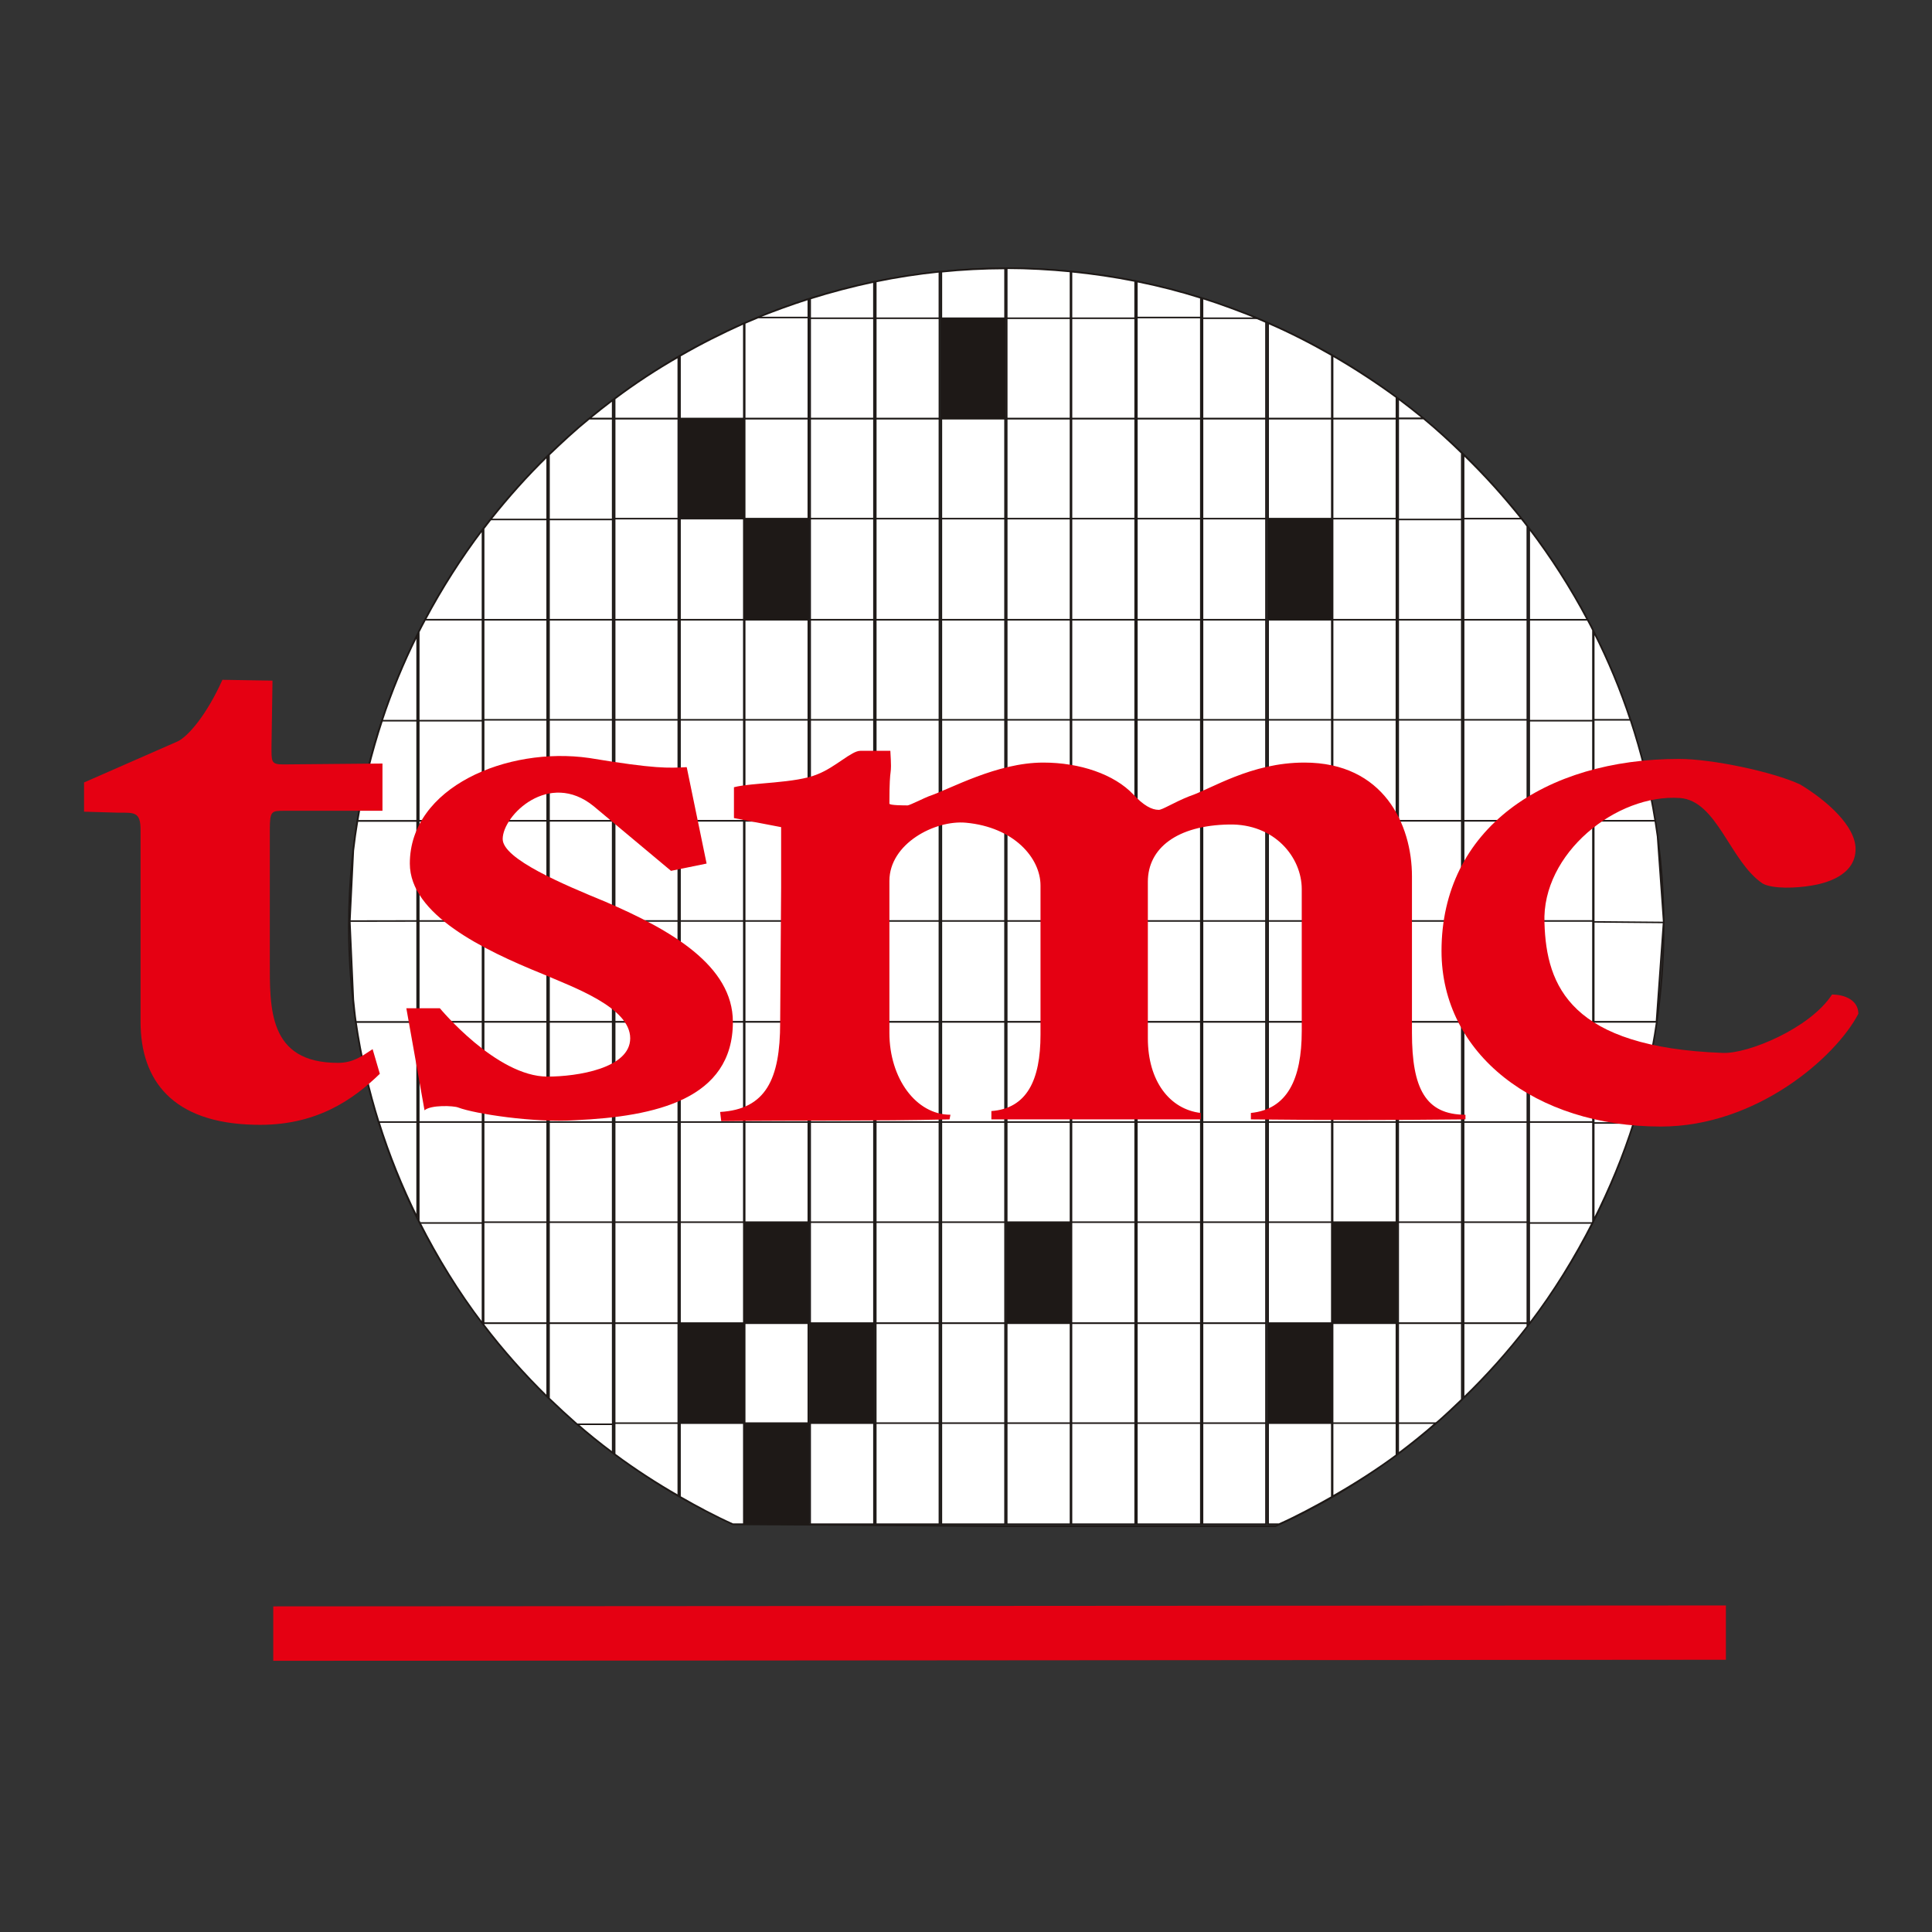 <?xml version="1.0" encoding="utf-8"?>
<!-- Generator: Adobe Illustrator 16.0.0, SVG Export Plug-In . SVG Version: 6.00 Build 0)  -->
<!DOCTYPE svg PUBLIC "-//W3C//DTD SVG 1.1//EN" "http://www.w3.org/Graphics/SVG/1.1/DTD/svg11.dtd">
<svg version="1.1" id="圖層_1" xmlns="http://www.w3.org/2000/svg" xmlns:xlink="http://www.w3.org/1999/xlink" x="0px" y="0px"
	 width="110px" height="110px" viewBox="0 0 110 110" enable-background="new 0 0 110 110" xml:space="preserve">
<rect x="0" y="0" width="110" height="110" fill="#333333" stroke="none"/>
<g id="Layer_x0020_1">
	<g id="_54850976">
		<path id="_55455728" fill="none" stroke="#1E1917" stroke-width="0.088" d="M41.727,86.781l15.211,0.116h15.684
			c12.989-5.869,22.105-18.998,22.105-34.158c0-20.621-16.828-37.466-37.408-37.466c-20.623,0-37.46,16.845-37.46,37.466
			C19.859,67.823,28.826,80.884,41.727,86.781z"/>
		<path id="_55455624" fill="#FFFFFF" d="M27.471,35.286v-5.124c-1.217,1.612-2.308,3.327-3.265,5.124H27.471z"/>
		<path id="_54963968" fill="none" stroke="#1E1917" stroke-width="0.089" d="M27.471,35.286v-5.124
			c-1.217,1.612-2.308,3.327-3.265,5.124H27.471z"/>
		<path id="_54855600" fill="#FFFFFF" d="M83.332,25.896v3.681h3.333C85.635,28.284,84.525,27.045,83.332,25.896z"/>
		<path id="_54855848" fill="none" stroke="#1E1917" stroke-width="0.089" d="M83.332,25.896v3.681h3.333
			C85.635,28.284,84.525,27.045,83.332,25.896z"/>
		<path id="_54857824" fill="#FFFFFF" d="M64.728,16.026v2.094h3.643v-1.159C67.175,16.584,65.96,16.273,64.728,16.026z"/>
		<path id="_54859104" fill="none" stroke="#1E1917" stroke-width="0.089" d="M64.728,16.026v2.094h3.643v-1.159
			C67.175,16.584,65.96,16.273,64.728,16.026z"/>
		<polygon id="_54861800" fill="#FFFFFF" points="31.258,29.529 34.883,29.529 34.883,35.287 31.258,35.287 		"/>
		<polygon id="_54948720" fill="none" stroke="#1E1917" stroke-width="0.089" points="31.258,29.529 34.883,29.529 34.883,35.287 
			31.258,35.287 		"/>
		<polygon id="_54950280" fill="#FFFFFF" points="31.258,35.286 34.883,35.286 34.883,41.033 31.258,41.033 		"/>
		<polygon id="_54951256" fill="none" stroke="#1E1917" stroke-width="0.089" points="31.258,35.286 34.883,35.286 34.883,41.033 
			31.258,41.033 		"/>
		<polygon id="_54952408" fill="#FFFFFF" points="31.258,40.983 34.883,40.983 34.883,46.737 31.258,46.737 		"/>
		<polygon id="_54953560" fill="none" stroke="#1E1917" stroke-width="0.089" points="31.258,40.983 34.883,40.983 34.883,46.737 
			31.258,46.737 		"/>
		<polygon id="_54954712" fill="#FFFFFF" points="31.258,46.735 34.883,46.735 34.883,52.487 31.258,52.487 		"/>
		<polygon id="_54955864" fill="none" stroke="#1E1917" stroke-width="0.089" points="31.258,46.735 34.883,46.735 34.883,52.487 
			31.258,52.487 		"/>
		<polygon id="_54957016" fill="#FFFFFF" points="31.258,52.436 34.883,52.436 34.883,58.183 31.258,58.183 		"/>
		<polygon id="_54958168" fill="none" stroke="#1E1917" stroke-width="0.089" points="31.258,52.436 34.883,52.436 34.883,58.183 
			31.258,58.183 		"/>
		<polygon id="_54959320" fill="#FFFFFF" points="31.258,58.183 34.883,58.183 34.883,63.94 31.258,63.94 		"/>
		<polygon id="_55419992" fill="none" stroke="#1E1917" stroke-width="0.089" points="31.258,58.183 34.883,58.183 34.883,63.94 
			31.258,63.94 		"/>
		<polygon id="_55421144" fill="#FFFFFF" points="31.258,63.884 34.883,63.884 34.883,69.632 31.258,69.632 		"/>
		<polygon id="_55422296" fill="none" stroke="#1E1917" stroke-width="0.089" points="31.258,63.884 34.883,63.884 34.883,69.632 
			31.258,69.632 		"/>
		<polygon id="_55423448" fill="#FFFFFF" points="31.258,69.585 34.883,69.585 34.883,75.341 31.258,75.341 		"/>
		<polygon id="_55424600" fill="none" stroke="#1E1917" stroke-width="0.089" points="31.258,69.585 34.883,69.585 34.883,75.341 
			31.258,75.341 		"/>
		<polygon id="_55425752" fill="#FFFFFF" points="27.536,35.286 31.153,35.286 31.153,41.033 27.536,41.033 		"/>
		<polygon id="_55426904" fill="none" stroke="#1E1917" stroke-width="0.089" points="27.536,35.286 31.153,35.286 31.153,41.033 
			27.536,41.033 		"/>
		<polygon id="_55428056" fill="#FFFFFF" points="27.536,40.983 31.153,40.983 31.153,46.737 27.536,46.737 		"/>
		<polygon id="_55429208" fill="none" stroke="#1E1917" stroke-width="0.089" points="27.536,40.983 31.153,40.983 31.153,46.737 
			27.536,46.737 		"/>
		<polygon id="_55430360" fill="#FFFFFF" points="27.536,46.735 31.153,46.735 31.153,52.487 27.536,52.487 		"/>
		<polygon id="_55431512" fill="none" stroke="#1E1917" stroke-width="0.089" points="27.536,46.735 31.153,46.735 31.153,52.487 
			27.536,52.487 		"/>
		<polygon id="_55432664" fill="#FFFFFF" points="27.536,52.436 31.153,52.436 31.153,58.183 27.536,58.183 		"/>
		<polygon id="_55433816" fill="none" stroke="#1E1917" stroke-width="0.089" points="27.536,52.436 31.153,52.436 31.153,58.183 
			27.536,58.183 		"/>
		<polygon id="_55434968" fill="#FFFFFF" points="27.536,58.183 31.153,58.183 31.153,63.94 27.536,63.94 		"/>
		<polygon id="_55436120" fill="none" stroke="#1E1917" stroke-width="0.089" points="27.536,58.183 31.153,58.183 31.153,63.94 
			27.536,63.94 		"/>
		<polygon id="_55437272" fill="#FFFFFF" points="27.536,63.884 31.153,63.884 31.153,69.632 27.536,69.632 		"/>
		<polygon id="_55438424" fill="none" stroke="#1E1917" stroke-width="0.089" points="27.536,63.884 31.153,63.884 31.153,69.632 
			27.536,69.632 		"/>
		<polygon id="_55439576" fill="#FFFFFF" points="27.536,69.585 31.153,69.585 31.153,75.341 27.536,75.341 		"/>
		<polygon id="_55440728" fill="none" stroke="#1E1917" stroke-width="0.089" points="27.536,69.585 31.153,69.585 31.153,75.341 
			27.536,75.341 		"/>
		<polygon id="_55441880" fill="#FFFFFF" points="23.843,40.983 27.473,40.983 27.473,46.737 23.843,46.737 		"/>
		<polygon id="_55443032" fill="none" stroke="#1E1917" stroke-width="0.089" points="23.843,40.983 27.473,40.983 27.473,46.737 
			23.843,46.737 		"/>
		<polygon id="_55444184" fill="#FFFFFF" points="23.843,46.735 27.473,46.735 27.473,52.487 23.843,52.487 		"/>
		<polygon id="_55445336" fill="none" stroke="#1E1917" stroke-width="0.089" points="23.843,46.735 27.473,46.735 27.473,52.487 
			23.843,52.487 		"/>
		<polygon id="_55446488" fill="#FFFFFF" points="23.843,52.436 27.473,52.436 27.473,58.183 23.843,58.183 		"/>
		<polygon id="_55447640" fill="none" stroke="#1E1917" stroke-width="0.089" points="23.843,52.436 27.473,52.436 27.473,58.183 
			23.843,58.183 		"/>
		<polygon id="_55448792" fill="#FFFFFF" points="23.843,58.183 27.473,58.183 27.473,63.94 23.843,63.94 		"/>
		<polygon id="_55449944" fill="none" stroke="#1E1917" stroke-width="0.089" points="23.843,58.183 27.473,58.183 27.473,63.94 
			23.843,63.94 		"/>
		<polygon id="_55451096" fill="#FFFFFF" points="34.996,23.829 38.619,23.829 38.619,29.577 34.996,29.577 		"/>
		<polygon id="_55452248" fill="none" stroke="#1E1917" stroke-width="0.089" points="34.996,23.829 38.619,23.829 38.619,29.577 
			34.996,29.577 		"/>
		<polygon id="_54194696" fill="#FFFFFF" points="34.996,29.529 38.619,29.529 38.619,35.287 34.996,35.287 		"/>
		<polygon id="_54195848" fill="none" stroke="#1E1917" stroke-width="0.089" points="34.996,29.529 38.619,29.529 38.619,35.287 
			34.996,35.287 		"/>
		<polygon id="_54197000" fill="#FFFFFF" points="34.996,35.286 38.619,35.286 38.619,41.033 34.996,41.033 		"/>
		<polygon id="_54198152" fill="none" stroke="#1E1917" stroke-width="0.089" points="34.996,35.286 38.619,35.286 38.619,41.033 
			34.996,41.033 		"/>
		<polygon id="_54199304" fill="#FFFFFF" points="34.996,40.983 38.619,40.983 38.619,46.737 34.996,46.737 		"/>
		<polygon id="_54200456" fill="none" stroke="#1E1917" stroke-width="0.089" points="34.996,40.983 38.619,40.983 38.619,46.737 
			34.996,46.737 		"/>
		<polygon id="_54201608" fill="#FFFFFF" points="34.996,46.735 38.619,46.735 38.619,52.487 34.996,52.487 		"/>
		<polygon id="_54202352" fill="none" stroke="#1E1917" stroke-width="0.089" points="34.996,46.735 38.619,46.735 38.619,52.487 
			34.996,52.487 		"/>
		<polygon id="_54806024" fill="#FFFFFF" points="34.996,52.436 38.619,52.436 38.619,58.183 34.996,58.183 		"/>
		<polygon id="_54807176" fill="none" stroke="#1E1917" stroke-width="0.089" points="34.996,52.436 38.619,52.436 38.619,58.183 
			34.996,58.183 		"/>
		<polygon id="_54808328" fill="#FFFFFF" points="34.996,58.183 38.619,58.183 38.619,63.94 34.996,63.94 		"/>
		<polygon id="_54809480" fill="none" stroke="#1E1917" stroke-width="0.089" points="34.996,58.183 38.619,58.183 38.619,63.94 
			34.996,63.94 		"/>
		<polygon id="_54810632" fill="#FFFFFF" points="34.996,63.884 38.619,63.884 38.619,69.632 34.996,69.632 		"/>
		<polygon id="_54811784" fill="none" stroke="#1E1917" stroke-width="0.089" points="34.996,63.884 38.619,63.884 38.619,69.632 
			34.996,69.632 		"/>
		<polygon id="_54812648" fill="#FFFFFF" points="34.996,69.585 38.619,69.585 38.619,75.341 34.996,75.341 		"/>
		<polygon id="_54822288" fill="none" stroke="#1E1917" stroke-width="0.089" points="34.996,69.585 38.619,69.585 38.619,75.341 
			34.996,75.341 		"/>
		<polygon id="_54823440" fill="#FFFFFF" points="34.996,75.339 38.619,75.339 38.619,81.091 34.996,81.091 		"/>
		<polygon id="_54824592" fill="none" stroke="#1E1917" stroke-width="0.089" points="34.996,75.339 38.619,75.339 38.619,81.091 
			34.996,81.091 		"/>
		<polygon id="_54824944" fill="#1E1917" points="38.717,23.829 42.35,23.829 42.35,29.577 38.717,29.577 		"/>
		<polygon id="_54863760" fill="none" stroke="#1E1917" stroke-width="0.089" points="38.717,23.829 42.35,23.829 42.35,29.577 
			38.717,29.577 		"/>
		<polygon id="_54864912" fill="#FFFFFF" points="38.717,29.529 42.35,29.529 42.35,35.287 38.717,35.287 		"/>
		<polygon id="_54866064" fill="none" stroke="#1E1917" stroke-width="0.089" points="38.717,29.529 42.35,29.529 42.35,35.287 
			38.717,35.287 		"/>
		<polygon id="_54867216" fill="#FFFFFF" points="38.717,35.286 42.35,35.286 42.35,41.033 38.717,41.033 		"/>
		<polygon id="_54868368" fill="none" stroke="#1E1917" stroke-width="0.089" points="38.717,35.286 42.35,35.286 42.35,41.033 
			38.717,41.033 		"/>
		<polygon id="_54869520" fill="#FFFFFF" points="38.717,40.983 42.35,40.983 42.35,46.737 38.717,46.737 		"/>
		<polygon id="_55394960" fill="none" stroke="#1E1917" stroke-width="0.089" points="38.717,40.983 42.35,40.983 42.35,46.737 
			38.717,46.737 		"/>
		<polygon id="_55396112" fill="#FFFFFF" points="38.717,46.735 42.35,46.735 42.35,52.487 38.717,52.487 		"/>
		<polygon id="_55397264" fill="none" stroke="#1E1917" stroke-width="0.089" points="38.717,46.735 42.35,46.735 42.35,52.487 
			38.717,52.487 		"/>
		<polygon id="_55398416" fill="#FFFFFF" points="38.717,52.436 42.35,52.436 42.35,58.183 38.717,58.183 		"/>
		<polygon id="_55399568" fill="none" stroke="#1E1917" stroke-width="0.089" points="38.717,52.436 42.35,52.436 42.35,58.183 
			38.717,58.183 		"/>
		<polygon id="_55400720" fill="#FFFFFF" points="38.717,58.183 42.35,58.183 42.35,63.94 38.717,63.94 		"/>
		<polygon id="_55401872" fill="none" stroke="#1E1917" stroke-width="0.089" points="38.717,58.183 42.35,58.183 42.35,63.94 
			38.717,63.94 		"/>
		<polygon id="_55456288" fill="#FFFFFF" points="38.717,63.884 42.35,63.884 42.35,69.632 38.717,69.632 		"/>
		<polygon id="_55457424" fill="none" stroke="#1E1917" stroke-width="0.089" points="38.717,63.884 42.35,63.884 42.35,69.632 
			38.717,69.632 		"/>
		<polygon id="_55458576" fill="#FFFFFF" points="38.717,69.585 42.35,69.585 42.35,75.341 38.717,75.341 		"/>
		<polygon id="_55459728" fill="none" stroke="#1E1917" stroke-width="0.089" points="38.717,69.585 42.35,69.585 42.35,75.341 
			38.717,75.341 		"/>
		<polygon id="_55460880" fill="#1E1917" points="38.717,75.339 42.35,75.339 42.35,81.091 38.717,81.091 		"/>
		<polygon id="_55462032" fill="none" stroke="#1E1917" stroke-width="0.089" points="38.717,75.339 42.35,75.339 42.35,81.091 
			38.717,81.091 		"/>
		<polygon id="_55463184" fill="#FFFFFF" points="42.399,23.829 46.023,23.829 46.023,29.577 42.399,29.577 		"/>
		<polygon id="_55464336" fill="none" stroke="#1E1917" stroke-width="0.089" points="42.399,23.829 46.023,23.829 46.023,29.577 
			42.399,29.577 		"/>
		<polygon id="_55465488" fill="#1E1917" points="42.399,29.529 46.023,29.529 46.023,35.287 42.399,35.287 		"/>
		<polygon id="_55466640" fill="none" stroke="#1E1917" stroke-width="0.089" points="42.399,29.529 46.023,29.529 46.023,35.287 
			42.399,35.287 		"/>
		<polygon id="_55467792" fill="#FFFFFF" points="42.399,35.286 46.023,35.286 46.023,41.033 42.399,41.033 		"/>
		<polygon id="_55489424" fill="none" stroke="#1E1917" stroke-width="0.089" points="42.399,35.286 46.023,35.286 46.023,41.033 
			42.399,41.033 		"/>
		<polygon id="_55490576" fill="#FFFFFF" points="42.399,40.983 46.023,40.983 46.023,46.737 42.399,46.737 		"/>
		<polygon id="_55491728" fill="none" stroke="#1E1917" stroke-width="0.089" points="42.399,40.983 46.023,40.983 46.023,46.737 
			42.399,46.737 		"/>
		<polygon id="_55492880" fill="#FFFFFF" points="42.399,46.735 46.023,46.735 46.023,52.487 42.399,52.487 		"/>
		<polygon id="_55494032" fill="none" stroke="#1E1917" stroke-width="0.089" points="42.399,46.735 46.023,46.735 46.023,52.487 
			42.399,52.487 		"/>
		<polygon id="_55495184" fill="#FFFFFF" points="42.399,52.436 46.023,52.436 46.023,58.183 42.399,58.183 		"/>
		<polygon id="_55496336" fill="none" stroke="#1E1917" stroke-width="0.089" points="42.399,52.436 46.023,52.436 46.023,58.183 
			42.399,58.183 		"/>
		<polygon id="_55497488" fill="#FFFFFF" points="42.399,58.183 46.023,58.183 46.023,63.94 42.399,63.94 		"/>
		<polygon id="_55498640" fill="none" stroke="#1E1917" stroke-width="0.089" points="42.399,58.183 46.023,58.183 46.023,63.94 
			42.399,63.94 		"/>
		<polygon id="_55499792" fill="#FFFFFF" points="42.399,63.884 46.023,63.884 46.023,69.632 42.399,69.632 		"/>
		<polygon id="_55500944" fill="none" stroke="#1E1917" stroke-width="0.089" points="42.399,63.884 46.023,63.884 46.023,69.632 
			42.399,69.632 		"/>
		<polygon id="_55502096" fill="#1E1917" points="42.399,69.585 46.023,69.585 46.023,75.341 42.399,75.341 		"/>
		<polygon id="_55503248" fill="none" stroke="#1E1917" stroke-width="0.089" points="42.399,69.585 46.023,69.585 46.023,75.341 
			42.399,75.341 		"/>
		<polygon id="_55504400" fill="#FFFFFF" points="42.399,75.339 46.023,75.339 46.023,81.091 42.399,81.091 		"/>
		<polygon id="_55505552" fill="none" stroke="#1E1917" stroke-width="0.089" points="42.399,75.339 46.023,75.339 46.023,81.091 
			42.399,81.091 		"/>
		<polygon id="_55506704" fill="#1E1917" points="42.399,81.027 46.023,81.027 46.023,86.781 42.399,86.781 		"/>
		<polygon id="_55507856" fill="none" stroke="#1E1917" stroke-width="0.089" points="42.399,81.027 46.023,81.027 46.023,86.781 
			42.399,86.781 		"/>
		<polygon id="_55509008" fill="#FFFFFF" points="46.128,23.829 49.759,23.829 49.759,29.577 46.128,29.577 		"/>
		<polygon id="_55510160" fill="none" stroke="#1E1917" stroke-width="0.089" points="46.128,23.829 49.759,23.829 49.759,29.577 
			46.128,29.577 		"/>
		<polygon id="_55511312" fill="#FFFFFF" points="46.128,18.078 49.759,18.078 49.759,23.829 46.128,23.829 		"/>
		<polygon id="_55512464" fill="none" stroke="#1E1917" stroke-width="0.089" points="46.128,18.078 49.759,18.078 49.759,23.829 
			46.128,23.829 		"/>
		<polygon id="_55513616" fill="#FFFFFF" points="46.128,29.529 49.759,29.529 49.759,35.287 46.128,35.287 		"/>
		<polygon id="_55514768" fill="none" stroke="#1E1917" stroke-width="0.089" points="46.128,29.529 49.759,29.529 49.759,35.287 
			46.128,35.287 		"/>
		<polygon id="_55515920" fill="#FFFFFF" points="46.128,35.286 49.759,35.286 49.759,41.033 46.128,41.033 		"/>
		<polygon id="_55517072" fill="none" stroke="#1E1917" stroke-width="0.089" points="46.128,35.286 49.759,35.286 49.759,41.033 
			46.128,41.033 		"/>
		<polygon id="_55518224" fill="#FFFFFF" points="46.128,40.983 49.759,40.983 49.759,46.737 46.128,46.737 		"/>
		<polygon id="_55519376" fill="none" stroke="#1E1917" stroke-width="0.089" points="46.128,40.983 49.759,40.983 49.759,46.737 
			46.128,46.737 		"/>
		<polygon id="_55520528" fill="#FFFFFF" points="46.128,46.735 49.759,46.735 49.759,52.487 46.128,52.487 		"/>
		<polygon id="_55521680" fill="none" stroke="#1E1917" stroke-width="0.089" points="46.128,46.735 49.759,46.735 49.759,52.487 
			46.128,52.487 		"/>
		<polygon id="_55522832" fill="#FFFFFF" points="46.128,52.436 49.759,52.436 49.759,58.183 46.128,58.183 		"/>
		<polygon id="_55523984" fill="none" stroke="#1E1917" stroke-width="0.089" points="46.128,52.436 49.759,52.436 49.759,58.183 
			46.128,58.183 		"/>
		<polygon id="_55525136" fill="#FFFFFF" points="46.128,58.183 49.759,58.183 49.759,63.94 46.128,63.94 		"/>
		<polygon id="_55403408" fill="none" stroke="#1E1917" stroke-width="0.089" points="46.128,58.183 49.759,58.183 49.759,63.94 
			46.128,63.94 		"/>
		<polygon id="_55404560" fill="#FFFFFF" points="46.128,63.884 49.759,63.884 49.759,69.632 46.128,69.632 		"/>
		<polygon id="_55405712" fill="none" stroke="#1E1917" stroke-width="0.089" points="46.128,63.884 49.759,63.884 49.759,69.632 
			46.128,69.632 		"/>
		<polygon id="_55406864" fill="#FFFFFF" points="46.128,69.585 49.759,69.585 49.759,75.341 46.128,75.341 		"/>
		<polygon id="_55408016" fill="none" stroke="#1E1917" stroke-width="0.089" points="46.128,69.585 49.759,69.585 49.759,75.341 
			46.128,75.341 		"/>
		<polygon id="_55409168" fill="#1E1917" points="46.128,75.339 49.759,75.339 49.759,81.091 46.128,81.091 		"/>
		<polygon id="_55410320" fill="none" stroke="#1E1917" stroke-width="0.089" points="46.128,75.339 49.759,75.339 49.759,81.091 
			46.128,81.091 		"/>
		<polygon id="_55410672" fill="#FFFFFF" points="46.128,81.027 49.759,81.027 49.759,86.781 46.128,86.781 		"/>
		<polygon id="_55469968" fill="none" stroke="#1E1917" stroke-width="0.089" points="46.128,81.027 49.759,81.027 49.759,86.781 
			46.128,86.781 		"/>
		<polygon id="_55471120" fill="#FFFFFF" points="49.863,23.829 53.486,23.829 53.486,29.577 49.863,29.577 		"/>
		<polygon id="_55472272" fill="none" stroke="#1E1917" stroke-width="0.089" points="49.863,23.829 53.486,23.829 53.486,29.577 
			49.863,29.577 		"/>
		<polygon id="_55473424" fill="#FFFFFF" points="49.863,18.078 53.486,18.078 53.486,23.829 49.863,23.829 		"/>
		<polygon id="_55474576" fill="none" stroke="#1E1917" stroke-width="0.089" points="49.863,18.078 53.486,18.078 53.486,23.829 
			49.863,23.829 		"/>
		<polygon id="_55475728" fill="#FFFFFF" points="49.863,29.529 53.486,29.529 53.486,35.287 49.863,35.287 		"/>
		<polygon id="_55476880" fill="none" stroke="#1E1917" stroke-width="0.089" points="49.863,29.529 53.486,29.529 53.486,35.287 
			49.863,35.287 		"/>
		<polygon id="_55478032" fill="#FFFFFF" points="49.863,35.286 53.486,35.286 53.486,41.033 49.863,41.033 		"/>
		<polygon id="_55479184" fill="none" stroke="#1E1917" stroke-width="0.089" points="49.863,35.286 53.486,35.286 53.486,41.033 
			49.863,41.033 		"/>
		<polygon id="_55480336" fill="#FFFFFF" points="49.863,40.983 53.486,40.983 53.486,46.737 49.863,46.737 		"/>
		<polygon id="_55481488" fill="none" stroke="#1E1917" stroke-width="0.089" points="49.863,40.983 53.486,40.983 53.486,46.737 
			49.863,46.737 		"/>
		<polygon id="_55482640" fill="#FFFFFF" points="49.863,46.735 53.486,46.735 53.486,52.487 49.863,52.487 		"/>
		<polygon id="_55483792" fill="none" stroke="#1E1917" stroke-width="0.089" points="49.863,46.735 53.486,46.735 53.486,52.487 
			49.863,52.487 		"/>
		<polygon id="_55525920" fill="#FFFFFF" points="49.863,52.436 53.486,52.436 53.486,58.183 49.863,58.183 		"/>
		<polygon id="_55527056" fill="none" stroke="#1E1917" stroke-width="0.089" points="49.863,52.436 53.486,52.436 53.486,58.183 
			49.863,58.183 		"/>
		<polygon id="_55528208" fill="#FFFFFF" points="49.863,58.183 53.486,58.183 53.486,63.94 49.863,63.94 		"/>
		<polygon id="_55529360" fill="none" stroke="#1E1917" stroke-width="0.089" points="49.863,58.183 53.486,58.183 53.486,63.94 
			49.863,63.94 		"/>
		<polygon id="_55530512" fill="#FFFFFF" points="49.863,63.884 53.486,63.884 53.486,69.632 49.863,69.632 		"/>
		<polygon id="_55531664" fill="none" stroke="#1E1917" stroke-width="0.089" points="49.863,63.884 53.486,63.884 53.486,69.632 
			49.863,69.632 		"/>
		<polygon id="_55532816" fill="#FFFFFF" points="49.863,69.585 53.486,69.585 53.486,75.341 49.863,75.341 		"/>
		<polygon id="_55533968" fill="none" stroke="#1E1917" stroke-width="0.089" points="49.863,69.585 53.486,69.585 53.486,75.341 
			49.863,75.341 		"/>
		<polygon id="_55535120" fill="#FFFFFF" points="49.863,75.339 53.486,75.339 53.486,81.091 49.863,81.091 		"/>
		<polygon id="_55536272" fill="none" stroke="#1E1917" stroke-width="0.089" points="49.863,75.339 53.486,75.339 53.486,81.091 
			49.863,81.091 		"/>
		<polygon id="_55537424" fill="#FFFFFF" points="49.863,81.027 53.486,81.027 53.486,86.781 49.863,86.781 		"/>
		<polygon id="_55538576" fill="none" stroke="#1E1917" stroke-width="0.089" points="49.863,81.027 53.486,81.027 53.486,86.781 
			49.863,86.781 		"/>
		<polygon id="_55539728" fill="#FFFFFF" points="53.598,23.829 57.222,23.829 57.222,29.577 53.598,29.577 		"/>
		<polygon id="_55540880" fill="none" stroke="#1E1917" stroke-width="0.089" points="53.598,23.829 57.222,23.829 57.222,29.577 
			53.598,29.577 		"/>
		<polygon id="_55542032" fill="#1E1917" points="53.598,18.078 57.222,18.078 57.222,23.829 53.598,23.829 		"/>
		<polygon id="_55543184" fill="none" stroke="#1E1917" stroke-width="0.089" points="53.598,18.078 57.222,18.078 57.222,23.829 
			53.598,23.829 		"/>
		<polygon id="_55544336" fill="#FFFFFF" points="53.598,29.529 57.222,29.529 57.222,35.287 53.598,35.287 		"/>
		<polygon id="_55545488" fill="none" stroke="#1E1917" stroke-width="0.089" points="53.598,29.529 57.222,29.529 57.222,35.287 
			53.598,35.287 		"/>
		<polygon id="_55546640" fill="#FFFFFF" points="53.598,35.286 57.222,35.286 57.222,41.033 53.598,41.033 		"/>
		<polygon id="_55547792" fill="none" stroke="#1E1917" stroke-width="0.089" points="53.598,35.286 57.222,35.286 57.222,41.033 
			53.598,41.033 		"/>
		<polygon id="_55548944" fill="#FFFFFF" points="53.598,40.983 57.222,40.983 57.222,46.737 53.598,46.737 		"/>
		<polygon id="_55550096" fill="none" stroke="#1E1917" stroke-width="0.089" points="53.598,40.983 57.222,40.983 57.222,46.737 
			53.598,46.737 		"/>
		<polygon id="_55551248" fill="#FFFFFF" points="53.598,46.735 57.222,46.735 57.222,52.487 53.598,52.487 		"/>
		<polygon id="_55552400" fill="none" stroke="#1E1917" stroke-width="0.089" points="53.598,46.735 57.222,46.735 57.222,52.487 
			53.598,52.487 		"/>
		<polygon id="_55553552" fill="#FFFFFF" points="53.598,52.436 57.222,52.436 57.222,58.183 53.598,58.183 		"/>
		<polygon id="_55554704" fill="none" stroke="#1E1917" stroke-width="0.089" points="53.598,52.436 57.222,52.436 57.222,58.183 
			53.598,58.183 		"/>
		<polygon id="_55555856" fill="#FFFFFF" points="53.598,58.183 57.222,58.183 57.222,63.94 53.598,63.94 		"/>
		<polygon id="_55557008" fill="none" stroke="#1E1917" stroke-width="0.089" points="53.598,58.183 57.222,58.183 57.222,63.94 
			53.598,63.94 		"/>
		<polygon id="_55558160" fill="#FFFFFF" points="53.598,63.884 57.222,63.884 57.222,69.632 53.598,69.632 		"/>
		<polygon id="_55559312" fill="none" stroke="#1E1917" stroke-width="0.089" points="53.598,63.884 57.222,63.884 57.222,69.632 
			53.598,69.632 		"/>
		<polygon id="_55560464" fill="#FFFFFF" points="53.598,69.585 57.222,69.585 57.222,75.341 53.598,75.341 		"/>
		<polygon id="_55561616" fill="none" stroke="#1E1917" stroke-width="0.089" points="53.598,69.585 57.222,69.585 57.222,75.341 
			53.598,75.341 		"/>
		<polygon id="_55562768" fill="#FFFFFF" points="53.598,75.339 57.222,75.339 57.222,81.091 53.598,81.091 		"/>
		<polygon id="_55563920" fill="none" stroke="#1E1917" stroke-width="0.089" points="53.598,75.339 57.222,75.339 57.222,81.091 
			53.598,81.091 		"/>
		<polygon id="_55565072" fill="#FFFFFF" points="53.598,81.027 57.222,81.027 57.222,86.781 53.598,86.781 		"/>
		<polygon id="_55566224" fill="none" stroke="#1E1917" stroke-width="0.089" points="53.598,81.027 57.222,81.027 57.222,86.781 
			53.598,86.781 		"/>
		<polygon id="_55567376" fill="#FFFFFF" points="57.319,23.829 60.95,23.829 60.95,29.577 57.319,29.577 		"/>
		<polygon id="_55568528" fill="none" stroke="#1E1917" stroke-width="0.089" points="57.319,23.829 60.95,23.829 60.95,29.577 
			57.319,29.577 		"/>
		<polygon id="_55621144" fill="#FFFFFF" points="57.319,18.078 60.95,18.078 60.95,23.829 57.319,23.829 		"/>
		<polygon id="_55622296" fill="none" stroke="#1E1917" stroke-width="0.089" points="57.319,18.078 60.95,18.078 60.95,23.829 
			57.319,23.829 		"/>
		<polygon id="_55623448" fill="#FFFFFF" points="57.319,29.529 60.95,29.529 60.95,35.287 57.319,35.287 		"/>
		<polygon id="_55623640" fill="none" stroke="#1E1917" stroke-width="0.089" points="57.319,29.529 60.95,29.529 60.95,35.287 
			57.319,35.287 		"/>
		<polygon id="_54961440" fill="#FFFFFF" points="57.319,35.286 60.95,35.286 60.95,41.033 57.319,41.033 		"/>
		<polygon id="_54962592" fill="none" stroke="#1E1917" stroke-width="0.089" points="57.319,35.286 60.95,35.286 60.95,41.033 
			57.319,41.033 		"/>
		<polygon id="_54962928" fill="#FFFFFF" points="57.319,40.983 60.95,40.983 60.95,46.737 57.319,46.737 		"/>
		<polygon id="_55572024" fill="none" stroke="#1E1917" stroke-width="0.089" points="57.319,40.983 60.95,40.983 60.95,46.737 
			57.319,46.737 		"/>
		<polygon id="_55573176" fill="#FFFFFF" points="57.319,46.735 60.95,46.735 60.95,52.487 57.319,52.487 		"/>
		<polygon id="_55574328" fill="none" stroke="#1E1917" stroke-width="0.089" points="57.319,46.735 60.95,46.735 60.95,52.487 
			57.319,52.487 		"/>
		<polygon id="_55575480" fill="#FFFFFF" points="57.319,52.436 60.95,52.436 60.95,58.183 57.319,58.183 		"/>
		<polygon id="_55576632" fill="none" stroke="#1E1917" stroke-width="0.089" points="57.319,52.436 60.95,52.436 60.95,58.183 
			57.319,58.183 		"/>
		<polygon id="_55577784" fill="#FFFFFF" points="57.319,58.183 60.95,58.183 60.95,63.94 57.319,63.94 		"/>
		<polygon id="_55578936" fill="none" stroke="#1E1917" stroke-width="0.089" points="57.319,58.183 60.95,58.183 60.95,63.94 
			57.319,63.94 		"/>
		<polygon id="_55580088" fill="#FFFFFF" points="57.319,63.884 60.95,63.884 60.95,69.632 57.319,69.632 		"/>
		<polygon id="_55581240" fill="none" stroke="#1E1917" stroke-width="0.089" points="57.319,63.884 60.95,63.884 60.95,69.632 
			57.319,69.632 		"/>
		<polygon id="_55582392" fill="#1E1917" points="57.319,69.585 60.95,69.585 60.95,75.341 57.319,75.341 		"/>
		<polygon id="_55583544" fill="none" stroke="#1E1917" stroke-width="0.089" points="57.319,69.585 60.95,69.585 60.95,75.341 
			57.319,75.341 		"/>
		<polygon id="_55584696" fill="#FFFFFF" points="57.319,75.339 60.95,75.339 60.95,81.091 57.319,81.091 		"/>
		<polygon id="_55585848" fill="none" stroke="#1E1917" stroke-width="0.089" points="57.319,75.339 60.95,75.339 60.95,81.091 
			57.319,81.091 		"/>
		<polygon id="_55587000" fill="#FFFFFF" points="57.319,81.027 60.95,81.027 60.95,86.781 57.319,86.781 		"/>
		<polygon id="_55588152" fill="none" stroke="#1E1917" stroke-width="0.089" points="57.319,81.027 60.95,81.027 60.95,86.781 
			57.319,86.781 		"/>
		<polygon id="_55589304" fill="#FFFFFF" points="61.006,23.829 64.631,23.829 64.631,29.577 61.006,29.577 		"/>
		<polygon id="_55590456" fill="none" stroke="#1E1917" stroke-width="0.089" points="61.006,23.829 64.631,23.829 64.631,29.577 
			61.006,29.577 		"/>
		<polygon id="_55591608" fill="#FFFFFF" points="61.006,18.078 64.631,18.078 64.631,23.829 61.006,23.829 		"/>
		<polygon id="_55592760" fill="none" stroke="#1E1917" stroke-width="0.089" points="61.006,18.078 64.631,18.078 64.631,23.829 
			61.006,23.829 		"/>
		<polygon id="_55593912" fill="#FFFFFF" points="61.006,29.529 64.631,29.529 64.631,35.287 61.006,35.287 		"/>
		<polygon id="_55595064" fill="none" stroke="#1E1917" stroke-width="0.089" points="61.006,29.529 64.631,29.529 64.631,35.287 
			61.006,35.287 		"/>
		<polygon id="_55596216" fill="#FFFFFF" points="61.006,35.286 64.631,35.286 64.631,41.033 61.006,41.033 		"/>
		<polygon id="_55597368" fill="none" stroke="#1E1917" stroke-width="0.089" points="61.006,35.286 64.631,35.286 64.631,41.033 
			61.006,41.033 		"/>
		<polygon id="_55598520" fill="#FFFFFF" points="61.006,40.983 64.631,40.983 64.631,46.737 61.006,46.737 		"/>
		<polygon id="_55599672" fill="none" stroke="#1E1917" stroke-width="0.089" points="61.006,40.983 64.631,40.983 64.631,46.737 
			61.006,46.737 		"/>
		<polygon id="_55600824" fill="#FFFFFF" points="61.006,46.735 64.631,46.735 64.631,52.487 61.006,52.487 		"/>
		<polygon id="_55601976" fill="none" stroke="#1E1917" stroke-width="0.089" points="61.006,46.735 64.631,46.735 64.631,52.487 
			61.006,52.487 		"/>
		<polygon id="_55603128" fill="#FFFFFF" points="61.006,52.436 64.631,52.436 64.631,58.183 61.006,58.183 		"/>
		<polygon id="_55604280" fill="none" stroke="#1E1917" stroke-width="0.089" points="61.006,52.436 64.631,52.436 64.631,58.183 
			61.006,58.183 		"/>
		<polygon id="_55605432" fill="#FFFFFF" points="61.006,58.183 64.631,58.183 64.631,63.94 61.006,63.94 		"/>
		<polygon id="_55606584" fill="none" stroke="#1E1917" stroke-width="0.089" points="61.006,58.183 64.631,58.183 64.631,63.94 
			61.006,63.94 		"/>
		<polygon id="_55607736" fill="#FFFFFF" points="61.006,63.884 64.631,63.884 64.631,69.632 61.006,69.632 		"/>
		<polygon id="_55608888" fill="none" stroke="#1E1917" stroke-width="0.089" points="61.006,63.884 64.631,63.884 64.631,69.632 
			61.006,69.632 		"/>
		<polygon id="_55610040" fill="#FFFFFF" points="61.006,69.585 64.631,69.585 64.631,75.341 61.006,75.341 		"/>
		<polygon id="_55611192" fill="none" stroke="#1E1917" stroke-width="0.089" points="61.006,69.585 64.631,69.585 64.631,75.341 
			61.006,75.341 		"/>
		<polygon id="_55612344" fill="#FFFFFF" points="61.006,75.339 64.631,75.339 64.631,81.091 61.006,81.091 		"/>
		<polygon id="_55613496" fill="none" stroke="#1E1917" stroke-width="0.089" points="61.006,75.339 64.631,75.339 64.631,81.091 
			61.006,81.091 		"/>
		<polygon id="_55614648" fill="#FFFFFF" points="61.006,81.027 64.631,81.027 64.631,86.781 61.006,86.781 		"/>
		<polygon id="_55615800" fill="none" stroke="#1E1917" stroke-width="0.089" points="61.006,81.027 64.631,81.027 64.631,86.781 
			61.006,86.781 		"/>
		<polygon id="_55616952" fill="#FFFFFF" points="64.728,23.829 68.37,23.829 68.37,29.577 64.728,29.577 		"/>
		<polygon id="_55617320" fill="none" stroke="#1E1917" stroke-width="0.089" points="64.728,23.829 68.37,23.829 68.37,29.577 
			64.728,29.577 		"/>
		<polygon id="_55617408" fill="#FFFFFF" points="64.728,18.078 68.37,18.078 68.37,23.829 64.728,23.829 		"/>
		<polygon id="_55626664" fill="none" stroke="#1E1917" stroke-width="0.089" points="64.728,18.078 68.37,18.078 68.37,23.829 
			64.728,23.829 		"/>
		<polygon id="_55627816" fill="#FFFFFF" points="64.728,29.529 68.37,29.529 68.37,35.287 64.728,35.287 		"/>
		<polygon id="_55628968" fill="none" stroke="#1E1917" stroke-width="0.089" points="64.728,29.529 68.37,29.529 68.37,35.287 
			64.728,35.287 		"/>
		<polygon id="_55630120" fill="#FFFFFF" points="64.728,35.286 68.37,35.286 68.37,41.033 64.728,41.033 		"/>
		<polygon id="_55631272" fill="none" stroke="#1E1917" stroke-width="0.089" points="64.728,35.286 68.37,35.286 68.37,41.033 
			64.728,41.033 		"/>
		<polygon id="_55632424" fill="#FFFFFF" points="64.728,40.983 68.37,40.983 68.37,46.737 64.728,46.737 		"/>
		<polygon id="_55633576" fill="none" stroke="#1E1917" stroke-width="0.089" points="64.728,40.983 68.37,40.983 68.37,46.737 
			64.728,46.737 		"/>
		<polygon id="_55634728" fill="#FFFFFF" points="64.728,46.735 68.37,46.735 68.37,52.487 64.728,52.487 		"/>
		<polygon id="_55635880" fill="none" stroke="#1E1917" stroke-width="0.089" points="64.728,46.735 68.37,46.735 68.37,52.487 
			64.728,52.487 		"/>
		<polygon id="_55637032" fill="#FFFFFF" points="64.728,52.436 68.37,52.436 68.37,58.183 64.728,58.183 		"/>
		<polygon id="_55638184" fill="none" stroke="#1E1917" stroke-width="0.089" points="64.728,52.436 68.37,52.436 68.37,58.183 
			64.728,58.183 		"/>
		<polygon id="_55639336" fill="#FFFFFF" points="64.728,58.183 68.37,58.183 68.37,63.94 64.728,63.94 		"/>
		<polygon id="_55640488" fill="none" stroke="#1E1917" stroke-width="0.089" points="64.728,58.183 68.37,58.183 68.37,63.94 
			64.728,63.94 		"/>
		<polygon id="_55641640" fill="#FFFFFF" points="64.728,63.884 68.37,63.884 68.37,69.632 64.728,69.632 		"/>
		<polygon id="_55642792" fill="none" stroke="#1E1917" stroke-width="0.089" points="64.728,63.884 68.37,63.884 68.37,69.632 
			64.728,69.632 		"/>
		<polygon id="_55643944" fill="#FFFFFF" points="64.728,69.585 68.37,69.585 68.37,75.341 64.728,75.341 		"/>
		<polygon id="_55645096" fill="none" stroke="#1E1917" stroke-width="0.089" points="64.728,69.585 68.37,69.585 68.37,75.341 
			64.728,75.341 		"/>
		<polygon id="_55646248" fill="#FFFFFF" points="64.728,75.339 68.37,75.339 68.37,81.091 64.728,81.091 		"/>
		<polygon id="_55647400" fill="none" stroke="#1E1917" stroke-width="0.089" points="64.728,75.339 68.37,75.339 68.37,81.091 
			64.728,81.091 		"/>
		<polygon id="_55648552" fill="#FFFFFF" points="64.728,81.027 68.37,81.027 68.37,86.781 64.728,86.781 		"/>
		<polygon id="_55649704" fill="none" stroke="#1E1917" stroke-width="0.089" points="64.728,81.027 68.37,81.027 68.37,86.781 
			64.728,86.781 		"/>
		<polygon id="_55650856" fill="#FFFFFF" points="68.466,23.829 72.079,23.829 72.079,29.577 68.466,29.577 		"/>
		<polygon id="_55652008" fill="none" stroke="#1E1917" stroke-width="0.089" points="68.466,23.829 72.079,23.829 72.079,29.577 
			68.466,29.577 		"/>
		<polygon id="_55653160" fill="#FFFFFF" points="68.466,29.529 72.079,29.529 72.079,35.287 68.466,35.287 		"/>
		<polygon id="_55654312" fill="none" stroke="#1E1917" stroke-width="0.089" points="68.466,29.529 72.079,29.529 72.079,35.287 
			68.466,35.287 		"/>
		<polygon id="_55655464" fill="#FFFFFF" points="68.466,35.286 72.079,35.286 72.079,41.033 68.466,41.033 		"/>
		<polygon id="_55656624" fill="none" stroke="#1E1917" stroke-width="0.089" points="68.466,35.286 72.079,35.286 72.079,41.033 
			68.466,41.033 		"/>
		<polygon id="_55657776" fill="#FFFFFF" points="68.466,40.983 72.079,40.983 72.079,46.737 68.466,46.737 		"/>
		<polygon id="_55658928" fill="none" stroke="#1E1917" stroke-width="0.089" points="68.466,40.983 72.079,40.983 72.079,46.737 
			68.466,46.737 		"/>
		<polygon id="_55660080" fill="#FFFFFF" points="68.466,46.735 72.079,46.735 72.079,52.487 68.466,52.487 		"/>
		<polygon id="_55661232" fill="none" stroke="#1E1917" stroke-width="0.089" points="68.466,46.735 72.079,46.735 72.079,52.487 
			68.466,52.487 		"/>
		<polygon id="_55662384" fill="#FFFFFF" points="68.466,52.436 72.079,52.436 72.079,58.183 68.466,58.183 		"/>
		<polygon id="_55663536" fill="none" stroke="#1E1917" stroke-width="0.089" points="68.466,52.436 72.079,52.436 72.079,58.183 
			68.466,58.183 		"/>
		<polygon id="_55664688" fill="#FFFFFF" points="68.466,58.183 72.079,58.183 72.079,63.94 68.466,63.94 		"/>
		<polygon id="_55665840" fill="none" stroke="#1E1917" stroke-width="0.089" points="68.466,58.183 72.079,58.183 72.079,63.94 
			68.466,63.94 		"/>
		<polygon id="_55666992" fill="#FFFFFF" points="68.466,63.884 72.079,63.884 72.079,69.632 68.466,69.632 		"/>
		<polygon id="_55668144" fill="none" stroke="#1E1917" stroke-width="0.089" points="68.466,63.884 72.079,63.884 72.079,69.632 
			68.466,69.632 		"/>
		<polygon id="_55669296" fill="#FFFFFF" points="68.466,69.585 72.079,69.585 72.079,75.341 68.466,75.341 		"/>
		<polygon id="_55670448" fill="none" stroke="#1E1917" stroke-width="0.089" points="68.466,69.585 72.079,69.585 72.079,75.341 
			68.466,75.341 		"/>
		<polygon id="_55671600" fill="#FFFFFF" points="68.466,75.339 72.079,75.339 72.079,81.091 68.466,81.091 		"/>
		<polygon id="_55672752" fill="none" stroke="#1E1917" stroke-width="0.089" points="68.466,75.339 72.079,75.339 72.079,81.091 
			68.466,81.091 		"/>
		<polygon id="_55673904" fill="#FFFFFF" points="68.466,81.027 72.079,81.027 72.079,86.781 68.466,86.781 		"/>
		<polygon id="_55675056" fill="none" stroke="#1E1917" stroke-width="0.089" points="68.466,81.027 72.079,81.027 72.079,86.781 
			68.466,86.781 		"/>
		<polygon id="_55676208" fill="#FFFFFF" points="72.202,23.829 75.828,23.829 75.828,29.577 72.202,29.577 		"/>
		<polygon id="_55677360" fill="none" stroke="#1E1917" stroke-width="0.089" points="72.202,23.829 75.828,23.829 75.828,29.577 
			72.202,29.577 		"/>
		<polygon id="_55678512" fill="#1E1917" points="72.202,29.529 75.828,29.529 75.828,35.287 72.202,35.287 		"/>
		<polygon id="_55679664" fill="none" stroke="#1E1917" stroke-width="0.089" points="72.202,29.529 75.828,29.529 75.828,35.287 
			72.202,35.287 		"/>
		<polygon id="_55680816" fill="#FFFFFF" points="72.202,35.286 75.828,35.286 75.828,41.033 72.202,41.033 		"/>
		<polygon id="_55681968" fill="none" stroke="#1E1917" stroke-width="0.089" points="72.202,35.286 75.828,35.286 75.828,41.033 
			72.202,41.033 		"/>
		<polygon id="_55683120" fill="#FFFFFF" points="72.202,40.983 75.828,40.983 75.828,46.737 72.202,46.737 		"/>
		<polygon id="_55684272" fill="none" stroke="#1E1917" stroke-width="0.089" points="72.202,40.983 75.828,40.983 75.828,46.737 
			72.202,46.737 		"/>
		<polygon id="_55685424" fill="#FFFFFF" points="72.202,46.735 75.828,46.735 75.828,52.487 72.202,52.487 		"/>
		<polygon id="_55686576" fill="none" stroke="#1E1917" stroke-width="0.089" points="72.202,46.735 75.828,46.735 75.828,52.487 
			72.202,52.487 		"/>
		<polygon id="_55687728" fill="#FFFFFF" points="72.202,52.436 75.828,52.436 75.828,58.183 72.202,58.183 		"/>
		<polygon id="_55688880" fill="none" stroke="#1E1917" stroke-width="0.089" points="72.202,52.436 75.828,52.436 75.828,58.183 
			72.202,58.183 		"/>
		<polygon id="_55690032" fill="#FFFFFF" points="72.202,58.183 75.828,58.183 75.828,63.94 72.202,63.94 		"/>
		<polygon id="_55691184" fill="none" stroke="#1E1917" stroke-width="0.089" points="72.202,58.183 75.828,58.183 75.828,63.94 
			72.202,63.94 		"/>
		<polygon id="_55617552" fill="#FFFFFF" points="72.202,63.884 75.828,63.884 75.828,69.632 72.202,69.632 		"/>
		<polygon id="_55618704" fill="none" stroke="#1E1917" stroke-width="0.089" points="72.202,63.884 75.828,63.884 75.828,69.632 
			72.202,69.632 		"/>
		<polygon id="_55619856" fill="#FFFFFF" points="72.202,69.585 75.828,69.585 75.828,75.341 72.202,75.341 		"/>
		<polygon id="_55742624" fill="none" stroke="#1E1917" stroke-width="0.089" points="72.202,69.585 75.828,69.585 75.828,75.341 
			72.202,75.341 		"/>
		<polygon id="_55743760" fill="#1E1917" points="72.202,75.339 75.828,75.339 75.828,81.091 72.202,81.091 		"/>
		<polygon id="_55744912" fill="none" stroke="#1E1917" stroke-width="0.089" points="72.202,75.339 75.828,75.339 75.828,81.091 
			72.202,81.091 		"/>
		<polygon id="_55746064" fill="#FFFFFF" points="75.873,23.829 79.506,23.829 79.506,29.577 75.873,29.577 		"/>
		<polygon id="_55693504" fill="none" stroke="#1E1917" stroke-width="0.089" points="75.873,23.829 79.506,23.829 79.506,29.577 
			75.873,29.577 		"/>
		<polygon id="_55694656" fill="#FFFFFF" points="75.873,29.529 79.506,29.529 79.506,35.287 75.873,35.287 		"/>
		<polygon id="_55695808" fill="none" stroke="#1E1917" stroke-width="0.089" points="75.873,29.529 79.506,29.529 79.506,35.287 
			75.873,35.287 		"/>
		<polygon id="_55696960" fill="#FFFFFF" points="75.873,35.286 79.506,35.286 79.506,41.033 75.873,41.033 		"/>
		<polygon id="_55698112" fill="none" stroke="#1E1917" stroke-width="0.089" points="75.873,35.286 79.506,35.286 79.506,41.033 
			75.873,41.033 		"/>
		<polygon id="_55699264" fill="#FFFFFF" points="75.873,40.983 79.506,40.983 79.506,46.737 75.873,46.737 		"/>
		<polygon id="_55700416" fill="none" stroke="#1E1917" stroke-width="0.089" points="75.873,40.983 79.506,40.983 79.506,46.737 
			75.873,46.737 		"/>
		<polygon id="_55701568" fill="#FFFFFF" points="75.873,46.735 79.506,46.735 79.506,52.487 75.873,52.487 		"/>
		<polygon id="_55702720" fill="none" stroke="#1E1917" stroke-width="0.089" points="75.873,46.735 79.506,46.735 79.506,52.487 
			75.873,52.487 		"/>
		<polygon id="_55703872" fill="#FFFFFF" points="75.873,52.436 79.506,52.436 79.506,58.183 75.873,58.183 		"/>
		<polygon id="_55705024" fill="none" stroke="#1E1917" stroke-width="0.089" points="75.873,52.436 79.506,52.436 79.506,58.183 
			75.873,58.183 		"/>
		<polygon id="_55706176" fill="#FFFFFF" points="75.873,58.183 79.506,58.183 79.506,63.94 75.873,63.94 		"/>
		<polygon id="_55707328" fill="none" stroke="#1E1917" stroke-width="0.089" points="75.873,58.183 79.506,58.183 79.506,63.94 
			75.873,63.94 		"/>
		<polygon id="_55708480" fill="#FFFFFF" points="75.873,63.884 79.506,63.884 79.506,69.632 75.873,69.632 		"/>
		<polygon id="_55709632" fill="none" stroke="#1E1917" stroke-width="0.089" points="75.873,63.884 79.506,63.884 79.506,69.632 
			75.873,69.632 		"/>
		<polygon id="_55710784" fill="#1E1917" points="75.873,69.585 79.506,69.585 79.506,75.341 75.873,75.341 		"/>
		<polygon id="_55711936" fill="none" stroke="#1E1917" stroke-width="0.089" points="75.873,69.585 79.506,69.585 79.506,75.341 
			75.873,75.341 		"/>
		<polygon id="_55713088" fill="#FFFFFF" points="75.873,75.339 79.506,75.339 79.506,81.091 75.873,81.091 		"/>
		<polygon id="_55714240" fill="none" stroke="#1E1917" stroke-width="0.089" points="75.873,75.339 79.506,75.339 79.506,81.091 
			75.873,81.091 		"/>
		<polygon id="_55715392" fill="#FFFFFF" points="79.608,29.529 83.228,29.529 83.228,35.287 79.608,35.287 		"/>
		<polygon id="_55716544" fill="none" stroke="#1E1917" stroke-width="0.089" points="79.608,29.529 83.228,29.529 83.228,35.287 
			79.608,35.287 		"/>
		<polygon id="_55717696" fill="#FFFFFF" points="79.608,35.286 83.228,35.286 83.228,41.033 79.608,41.033 		"/>
		<polygon id="_55718848" fill="none" stroke="#1E1917" stroke-width="0.089" points="79.608,35.286 83.228,35.286 83.228,41.033 
			79.608,41.033 		"/>
		<polygon id="_55720000" fill="#FFFFFF" points="79.608,40.983 83.228,40.983 83.228,46.737 79.608,46.737 		"/>
		<polygon id="_55721152" fill="none" stroke="#1E1917" stroke-width="0.089" points="79.608,40.983 83.228,40.983 83.228,46.737 
			79.608,46.737 		"/>
		<polygon id="_55722304" fill="#FFFFFF" points="79.608,46.735 83.228,46.735 83.228,52.487 79.608,52.487 		"/>
		<polygon id="_55723456" fill="none" stroke="#1E1917" stroke-width="0.089" points="79.608,46.735 83.228,46.735 83.228,52.487 
			79.608,52.487 		"/>
		<polygon id="_55724608" fill="#FFFFFF" points="79.608,52.436 83.228,52.436 83.228,58.183 79.608,58.183 		"/>
		<polygon id="_55725760" fill="none" stroke="#1E1917" stroke-width="0.089" points="79.608,52.436 83.228,52.436 83.228,58.183 
			79.608,58.183 		"/>
		<polygon id="_55726912" fill="#FFFFFF" points="79.608,58.183 83.228,58.183 83.228,63.94 79.608,63.94 		"/>
		<polygon id="_55728064" fill="none" stroke="#1E1917" stroke-width="0.089" points="79.608,58.183 83.228,58.183 83.228,63.94 
			79.608,63.94 		"/>
		<polygon id="_55729216" fill="#FFFFFF" points="79.608,63.884 83.228,63.884 83.228,69.632 79.608,69.632 		"/>
		<polygon id="_55730368" fill="none" stroke="#1E1917" stroke-width="0.089" points="79.608,63.884 83.228,63.884 83.228,69.632 
			79.608,69.632 		"/>
		<polygon id="_55731520" fill="#FFFFFF" points="79.608,69.585 83.228,69.585 83.228,75.341 79.608,75.341 		"/>
		<polygon id="_55732672" fill="none" stroke="#1E1917" stroke-width="0.089" points="79.608,69.585 83.228,69.585 83.228,75.341 
			79.608,75.341 		"/>
		<polygon id="_55733824" fill="#FFFFFF" points="83.332,35.286 86.96,35.286 86.96,41.033 83.332,41.033 		"/>
		<polygon id="_55734976" fill="none" stroke="#1E1917" stroke-width="0.089" points="83.332,35.286 86.96,35.286 86.96,41.033 
			83.332,41.033 		"/>
		<polygon id="_55736128" fill="#FFFFFF" points="83.332,40.983 86.96,40.983 86.96,46.737 83.332,46.737 		"/>
		<polygon id="_55737280" fill="none" stroke="#1E1917" stroke-width="0.089" points="83.332,40.983 86.96,40.983 86.96,46.737 
			83.332,46.737 		"/>
		<polygon id="_55738432" fill="#FFFFFF" points="83.332,46.735 86.96,46.735 86.96,52.487 83.332,52.487 		"/>
		<polygon id="_55747104" fill="none" stroke="#1E1917" stroke-width="0.089" points="83.332,46.735 86.96,46.735 86.96,52.487 
			83.332,52.487 		"/>
		<polygon id="_55748256" fill="#FFFFFF" points="83.332,52.436 86.96,52.436 86.96,58.183 83.332,58.183 		"/>
		<polygon id="_55749408" fill="none" stroke="#1E1917" stroke-width="0.089" points="83.332,52.436 86.96,52.436 86.96,58.183 
			83.332,58.183 		"/>
		<polygon id="_55750560" fill="#FFFFFF" points="83.332,58.183 86.96,58.183 86.96,63.94 83.332,63.94 		"/>
		<polygon id="_55751712" fill="none" stroke="#1E1917" stroke-width="0.089" points="83.332,58.183 86.96,58.183 86.96,63.94 
			83.332,63.94 		"/>
		<polygon id="_55752864" fill="#FFFFFF" points="83.332,63.884 86.96,63.884 86.96,69.632 83.332,69.632 		"/>
		<polygon id="_55754016" fill="none" stroke="#1E1917" stroke-width="0.089" points="83.332,63.884 86.96,63.884 86.96,69.632 
			83.332,69.632 		"/>
		<polygon id="_55755168" fill="#FFFFFF" points="83.332,69.585 86.96,69.585 86.96,75.341 83.332,75.341 		"/>
		<polygon id="_55756320" fill="none" stroke="#1E1917" stroke-width="0.089" points="83.332,69.585 86.96,69.585 86.96,75.341 
			83.332,75.341 		"/>
		<polygon id="_55757472" fill="#FFFFFF" points="87.068,40.983 90.696,40.983 90.696,46.737 87.068,46.737 		"/>
		<polygon id="_55758624" fill="none" stroke="#1E1917" stroke-width="0.089" points="87.068,40.983 90.696,40.983 90.696,46.737 
			87.068,46.737 		"/>
		<polygon id="_55759776" fill="#FFFFFF" points="87.068,46.735 90.696,46.735 90.696,52.487 87.068,52.487 		"/>
		<polygon id="_55760928" fill="none" stroke="#1E1917" stroke-width="0.089" points="87.068,46.735 90.696,46.735 90.696,52.487 
			87.068,52.487 		"/>
		<polygon id="_55762080" fill="#FFFFFF" points="87.068,52.436 90.696,52.436 90.696,58.183 87.068,58.183 		"/>
		<polygon id="_55763232" fill="none" stroke="#1E1917" stroke-width="0.089" points="87.068,52.436 90.696,52.436 90.696,58.183 
			87.068,58.183 		"/>
		<polygon id="_55764384" fill="#FFFFFF" points="87.068,58.183 90.696,58.183 90.696,63.94 87.068,63.94 		"/>
		<polygon id="_55765536" fill="none" stroke="#1E1917" stroke-width="0.089" points="87.068,58.183 90.696,58.183 90.696,63.94 
			87.068,63.94 		"/>
		<polygon id="_55766656" fill="#FFFFFF" points="94.313,58.18 90.741,58.183 90.741,52.436 94.724,52.416 		"/>
		<polygon id="_55767808" fill="none" stroke="#1E1917" stroke-width="0.089" points="94.313,58.18 90.741,58.183 90.741,52.436 
			94.724,52.416 		"/>
		<path id="_55769280" fill="#FFFFFF" d="M27.536,30.095v5.19h3.617v-5.757h-3.179C27.827,29.713,27.679,29.907,27.536,30.095z"/>
		<path id="_55770568" fill="none" stroke="#1E1917" stroke-width="0.089" d="M27.536,30.095v5.19h3.617v-5.757h-3.179
			C27.827,29.713,27.679,29.907,27.536,30.095z"/>
		<path id="_55771784" fill="#FFFFFF" d="M27.471,35.286h-3.265c-0.126,0.224-0.242,0.46-0.364,0.694v5.053h3.628V35.286z"/>
		<path id="_55772992" fill="none" stroke="#1E1917" stroke-width="0.089" d="M27.471,35.286h-3.265
			c-0.126,0.224-0.242,0.46-0.364,0.694v5.053h3.628V35.286z"/>
		<path id="_55774200" fill="#FFFFFF" d="M90.696,35.877c-0.102-0.202-0.199-0.394-0.31-0.592h-3.318v5.748h3.628V35.877z"/>
		<path id="_55775408" fill="none" stroke="#1E1917" stroke-width="0.089" d="M90.696,35.877c-0.102-0.202-0.199-0.394-0.31-0.592
			h-3.318v5.748h3.628V35.877z"/>
		<path id="_55776616" fill="#FFFFFF" d="M86.96,29.963c-0.107-0.152-0.223-0.29-0.338-0.435h-3.291v5.757h3.628V29.963z"/>
		<path id="_55777824" fill="none" stroke="#1E1917" stroke-width="0.089" d="M86.96,29.963c-0.107-0.152-0.223-0.29-0.338-0.435
			h-3.291v5.757h3.628V29.963z"/>
		<path id="_55739216" fill="#FFFFFF" d="M71.458,18.078h-2.992v5.751h3.613v-5.487C71.88,18.248,71.668,18.17,71.458,18.078z"/>
		<path id="_55740424" fill="none" stroke="#1E1917" stroke-width="0.089" d="M71.458,18.078h-2.992v5.751h3.613v-5.487
			C71.88,18.248,71.668,18.17,71.458,18.078z"/>
		<path id="_55741632" fill="#FFFFFF" d="M46.023,17.032c-1.011,0.327-2.012,0.69-2.996,1.088h2.996V17.032z"/>
		<path id="_55742600" fill="none" stroke="#1E1917" stroke-width="0.089" d="M46.023,17.032c-1.011,0.327-2.012,0.69-2.996,1.088
			h2.996V17.032z"/>
		<path id="_55830200" fill="#FFFFFF" d="M46.128,17.003v1.117h3.629v-2.071C48.527,16.313,47.319,16.628,46.128,17.003z"/>
		<path id="_55831704" fill="none" stroke="#1E1917" stroke-width="0.089" d="M46.128,17.003v1.117h3.629v-2.071
			C48.527,16.313,47.319,16.628,46.128,17.003z"/>
		<path id="_55832544" fill="#FFFFFF" d="M49.863,16.031v2.089h3.622v-2.648C52.263,15.599,51.06,15.783,49.863,16.031z"/>
		<path id="_55781736" fill="none" stroke="#1E1917" stroke-width="0.089" d="M49.863,16.031v2.089h3.622v-2.648
			C52.263,15.599,51.06,15.783,49.863,16.031z"/>
		<path id="_55783320" fill="#FFFFFF" d="M57.223,15.284c-1.228,0.003-2.429,0.067-3.625,0.188v2.648h3.625V15.284z"/>
		<path id="_55784656" fill="none" stroke="#1E1917" stroke-width="0.089" d="M57.223,15.284c-1.228,0.003-2.429,0.067-3.625,0.188
			v2.648h3.625V15.284z"/>
		<path id="_55785992" fill="#FFFFFF" d="M60.95,18.12v-2.662c-1.194-0.113-2.405-0.186-3.63-0.186v2.847H60.95z"/>
		<path id="_55787328" fill="none" stroke="#1E1917" stroke-width="0.089" d="M60.95,18.12v-2.662
			c-1.194-0.113-2.405-0.186-3.63-0.186v2.847H60.95z"/>
		<path id="_55788664" fill="#FFFFFF" d="M61.006,15.467v2.653h3.623v-2.117C63.438,15.768,62.229,15.588,61.006,15.467z"/>
		<path id="_55790000" fill="none" stroke="#1E1917" stroke-width="0.089" d="M61.006,15.467v2.653h3.623v-2.117
			C63.438,15.768,62.229,15.588,61.006,15.467z"/>
		<path id="_55780624" fill="#FFFFFF" d="M68.466,16.984v1.136h3.122C70.561,17.709,69.532,17.319,68.466,16.984z"/>
		<path id="_55791320" fill="none" stroke="#1E1917" stroke-width="0.089" d="M68.466,16.984v1.136h3.122
			C70.561,17.709,69.532,17.319,68.466,16.984z"/>
		<path id="_55792632" fill="#FFFFFF" d="M75.828,20.226c-1.174-0.672-2.38-1.293-3.626-1.83v5.433h3.626V20.226z"/>
		<path id="_55793968" fill="none" stroke="#1E1917" stroke-width="0.089" d="M75.828,20.226c-1.174-0.672-2.38-1.293-3.626-1.83
			v5.433h3.626V20.226z"/>
		<path id="_55795304" fill="#FFFFFF" d="M75.873,20.252v3.577h3.634V22.62C78.345,21.771,77.127,20.975,75.873,20.252z"/>
		<path id="_55796640" fill="none" stroke="#1E1917" stroke-width="0.089" d="M75.873,20.252v3.577h3.634V22.62
			C78.345,21.771,77.127,20.975,75.873,20.252z"/>
		<path id="_55797976" fill="#FFFFFF" d="M79.608,22.697v1.132h1.446C80.583,23.442,80.098,23.065,79.608,22.697z"/>
		<path id="_55799288" fill="none" stroke="#1E1917" stroke-width="0.089" d="M79.608,22.697v1.132h1.446
			C80.583,23.442,80.098,23.065,79.608,22.697z"/>
		<path id="_55800600" fill="#FFFFFF" d="M81.054,23.829h-1.446v5.748h3.619v-3.783C82.532,25.116,81.806,24.452,81.054,23.829z"/>
		<path id="_55802160" fill="none" stroke="#1E1917" stroke-width="0.089" d="M81.054,23.829h-1.446v5.748h3.619v-3.783
			C82.532,25.116,81.806,24.452,81.054,23.829z"/>
		<path id="_55803368" fill="#FFFFFF" d="M87.068,30.095v5.19h3.318C89.419,33.459,88.304,31.723,87.068,30.095z"/>
		<path id="_55804504" fill="none" stroke="#1E1917" stroke-width="0.089" d="M87.068,30.095v5.19h3.318
			C89.419,33.459,88.304,31.723,87.068,30.095z"/>
		<path id="_55805640" fill="#FFFFFF" d="M90.741,35.976v5.057h2.101C92.269,39.287,91.563,37.595,90.741,35.976z"/>
		<path id="_55806952" fill="none" stroke="#1E1917" stroke-width="0.089" d="M90.741,35.976v5.057h2.101
			C92.269,39.287,91.563,37.595,90.741,35.976z"/>
		<path id="_55808264" fill="#FFFFFF" d="M92.832,40.983h-2.091v5.752h3.501C93.927,44.763,93.447,42.848,92.832,40.983z"/>
		<path id="_55809600" fill="none" stroke="#1E1917" stroke-width="0.089" d="M92.832,40.983h-2.091v5.752h3.501
			C93.927,44.763,93.447,42.848,92.832,40.983z"/>
		<path id="_55869112" fill="#FFFFFF" d="M93.027,63.884h-2.286v5.583C91.641,67.676,92.418,65.819,93.027,63.884z"/>
		<path id="_55812480" fill="none" stroke="#1E1917" stroke-width="0.089" d="M93.027,63.884h-2.286v5.583
			C91.641,67.676,92.418,65.819,93.027,63.884z"/>
		<path id="_55813648" fill="#FFFFFF" d="M87.068,69.585v5.754h0.031c1.367-1.792,2.554-3.729,3.588-5.754H87.068z"/>
		<path id="_55814984" fill="none" stroke="#1E1917" stroke-width="0.089" d="M87.068,69.585v5.754h0.031
			c1.367-1.792,2.554-3.729,3.588-5.754H87.068z"/>
		<path id="_55816320" fill="#FFFFFF" d="M83.332,79.58c1.307-1.261,2.515-2.615,3.628-4.057v-0.184h-3.628V79.58z"/>
		<path id="_55817656" fill="none" stroke="#1E1917" stroke-width="0.089" d="M83.332,79.58c1.307-1.261,2.515-2.615,3.628-4.057
			v-0.184h-3.628V79.58z"/>
		<path id="_55818992" fill="#FFFFFF" d="M79.608,81.091h2.085c0.532-0.455,1.037-0.934,1.535-1.411v-4.341h-3.62V81.091z"/>
		<path id="_55820552" fill="none" stroke="#1E1917" stroke-width="0.089" d="M79.608,81.091h2.085
			c0.532-0.455,1.037-0.934,1.535-1.411v-4.341h-3.62V81.091z"/>
		<path id="_55821760" fill="#FFFFFF" d="M79.608,81.027v1.734c0.728-0.547,1.446-1.121,2.142-1.734H79.608z"/>
		<path id="_55822752" fill="none" stroke="#1E1917" stroke-width="0.089" d="M79.608,81.027v1.734
			c0.728-0.547,1.446-1.121,2.142-1.734H79.608z"/>
		<path id="_55823744" fill="#FFFFFF" d="M75.873,85.195c1.252-0.715,2.473-1.492,3.634-2.348v-1.819h-3.634V85.195z"/>
		<path id="_55825080" fill="none" stroke="#1E1917" stroke-width="0.089" d="M75.873,85.195c1.252-0.715,2.473-1.492,3.634-2.348
			v-1.819h-3.634V85.195z"/>
		<path id="_55826416" fill="#FFFFFF" d="M72.202,86.781h0.616c1.032-0.462,2.031-1,3.009-1.553v-4.2h-3.625V86.781z"/>
		<path id="_55827976" fill="none" stroke="#1E1917" stroke-width="0.089" d="M72.202,86.781h0.616
			c1.032-0.462,2.031-1,3.009-1.553v-4.2h-3.625V86.781z"/>
		<path id="_55828864" fill="#FFFFFF" d="M42.35,81.027h-3.633v4.193c0.983,0.562,1.979,1.099,3.01,1.561h0.623V81.027z"/>
		<path id="_55834064" fill="none" stroke="#1E1917" stroke-width="0.089" d="M42.35,81.027h-3.633v4.193
			c0.983,0.562,1.979,1.099,3.01,1.561h0.623V81.027z"/>
		<path id="_55835272" fill="#FFFFFF" d="M34.996,82.796c1.155,0.856,2.373,1.648,3.623,2.364v-4.133h-3.623V82.796z"/>
		<path id="_55836608" fill="none" stroke="#1E1917" stroke-width="0.089" d="M34.996,82.796c1.155,0.856,2.373,1.648,3.623,2.364
			v-4.133h-3.623V82.796z"/>
		<path id="_55837944" fill="#FFFFFF" d="M34.883,82.71v-1.683H32.8C33.474,81.62,34.172,82.183,34.883,82.71z"/>
		<path id="_55838936" fill="none" stroke="#1E1917" stroke-width="0.089" d="M34.883,82.71v-1.683H32.8
			C33.474,81.62,34.172,82.183,34.883,82.71z"/>
		<path id="_55839928" fill="#FFFFFF" d="M31.258,79.615c0.524,0.505,1.056,0.996,1.599,1.476h2.027v-5.751h-3.625V79.615z"/>
		<path id="_55841488" fill="none" stroke="#1E1917" stroke-width="0.089" d="M31.258,79.615c0.524,0.505,1.056,0.996,1.599,1.476
			h2.027v-5.751h-3.625V79.615z"/>
		<path id="_55842696" fill="#FFFFFF" d="M27.536,75.429c1.099,1.44,2.317,2.813,3.617,4.088v-4.177h-3.617V75.429z"/>
		<path id="_55844032" fill="none" stroke="#1E1917" stroke-width="0.089" d="M27.536,75.429c1.099,1.44,2.317,2.813,3.617,4.088
			v-4.177h-3.617V75.429z"/>
		<path id="_55845368" fill="#FFFFFF" d="M27.471,69.585h-3.586c1.024,2.024,2.214,3.962,3.575,5.754h0.011V69.585z"/>
		<path id="_55846704" fill="none" stroke="#1E1917" stroke-width="0.089" d="M27.471,69.585h-3.586
			c1.024,2.024,2.214,3.962,3.575,5.754h0.011V69.585z"/>
		<path id="_55848040" fill="#FFFFFF" d="M23.75,58.183h-3.488c0.285,1.972,0.736,3.899,1.319,5.755h2.169V58.183L23.75,58.183z"/>
		<path id="_55849376" fill="none" stroke="#1E1917" stroke-width="0.089" d="M23.75,58.183h-3.488
			c0.285,1.972,0.736,3.899,1.319,5.755h2.169V58.183L23.75,58.183z"/>
		<path id="_55850712" fill="#FFFFFF" d="M23.75,69.309v-5.424h-2.179C22.157,65.76,22.89,67.561,23.75,69.309z"/>
		<path id="_55851704" fill="none" stroke="#1E1917" stroke-width="0.089" d="M23.75,69.309v-5.424h-2.179
			C22.157,65.76,22.89,67.561,23.75,69.309z"/>
		<path id="_55905968" fill="#FFFFFF" d="M23.75,46.735h-3.395c-0.094,0.56-0.171,1.121-0.239,1.696l-0.201,4.074l3.834-0.019
			V46.735z"/>
		<path id="_55906288" fill="none" stroke="#1E1917" stroke-width="0.089" d="M23.75,46.735h-3.395
			c-0.094,0.56-0.171,1.121-0.239,1.696l-0.201,4.074l3.834-0.019V46.735z"/>
		<path id="_55855696" fill="#FFFFFF" d="M23.75,46.735v-5.752H21.77c-0.613,1.865-1.093,3.78-1.414,5.752H23.75z"/>
		<path id="_55857032" fill="none" stroke="#1E1917" stroke-width="0.089" d="M23.75,46.735v-5.752H21.77
			c-0.613,1.865-1.093,3.78-1.414,5.752H23.75z"/>
		<path id="_55858368" fill="#FFFFFF" d="M23.75,41.033v-4.857c-0.776,1.558-1.449,3.188-2,4.857H23.75z"/>
		<path id="_55859360" fill="none" stroke="#1E1917" stroke-width="0.089" d="M23.75,41.033v-4.857
			c-0.776,1.558-1.449,3.188-2,4.857H23.75z"/>
		<path id="_55860352" fill="#FFFFFF" d="M31.153,29.577v-3.585c-1.15,1.124-2.224,2.331-3.219,3.585H31.153z"/>
		<path id="_55861520" fill="none" stroke="#1E1917" stroke-width="0.089" d="M31.153,29.577v-3.585
			c-1.15,1.124-2.224,2.331-3.219,3.585H31.153z"/>
		<path id="_55862688" fill="#FFFFFF" d="M31.258,29.577h3.625v-5.748h-1.325c-0.804,0.653-1.554,1.351-2.3,2.066V29.577z"/>
		<path id="_55864248" fill="none" stroke="#1E1917" stroke-width="0.089" d="M31.258,29.577h3.625v-5.748h-1.325
			c-0.804,0.653-1.554,1.351-2.3,2.066V29.577z"/>
		<path id="_55865456" fill="#FFFFFF" d="M34.883,22.783c-0.452,0.339-0.895,0.697-1.325,1.046h1.325V22.783z"/>
		<path id="_55866448" fill="none" stroke="#1E1917" stroke-width="0.089" d="M34.883,22.783c-0.452,0.339-0.895,0.697-1.325,1.046
			h1.325V22.783z"/>
		<path id="_55867440" fill="#FFFFFF" d="M34.996,22.706v1.123h3.623v-3.507C37.358,21.047,36.151,21.835,34.996,22.706z"/>
		<path id="_55868776" fill="none" stroke="#1E1917" stroke-width="0.089" d="M34.996,22.706v1.123h3.623v-3.507
			C37.358,21.047,36.151,21.835,34.996,22.706z"/>
		<path id="_55870568" fill="#FFFFFF" d="M42.35,18.416c-1.248,0.561-2.464,1.172-3.633,1.848v3.565h3.633V18.416z"/>
		<path id="_55871904" fill="none" stroke="#1E1917" stroke-width="0.089" d="M42.35,18.416c-1.248,0.561-2.464,1.172-3.633,1.848
			v3.565h3.633V18.416z"/>
		<path id="_55873240" fill="#FFFFFF" d="M42.399,23.829h3.625v-5.751h-2.864c-0.25,0.107-0.506,0.213-0.76,0.321V23.829z"/>
		<path id="_55874800" fill="none" stroke="#1E1917" stroke-width="0.089" d="M42.399,23.829h3.625v-5.751h-2.864
			c-0.25,0.107-0.506,0.213-0.76,0.321V23.829z"/>
		<path id="_55876008" fill="#FFFFFF" d="M94.375,47.623c-0.046-0.295-0.087-0.588-0.132-0.887h-3.501v5.751l3.982,0.034
			L94.375,47.623L94.375,47.623z"/>
		<path id="_55877216" fill="none" stroke="#1E1917" stroke-width="0.086" d="M94.375,47.623c-0.046-0.295-0.087-0.588-0.132-0.887
			h-3.501v5.751l3.982,0.034L94.375,47.623L94.375,47.623z"/>
		<path id="_55878448" fill="#FFFFFF" d="M90.741,58.183v5.755h2.264c0.589-1.855,1.035-3.783,1.323-5.755H90.741L90.741,58.183z"/>
		<path id="_55879808" fill="none" stroke="#1E1917" stroke-width="0.089" d="M90.741,58.183v5.755h2.264
			c0.589-1.855,1.035-3.783,1.323-5.755H90.741L90.741,58.183z"/>
		<path id="_55881144" fill="#FFFFFF" d="M90.696,63.884h-3.628v5.748h3.59c0.013-0.021,0.027-0.047,0.038-0.07V63.884z"/>
		<path id="_55882704" fill="none" stroke="#1E1917" stroke-width="0.089" d="M90.696,63.884h-3.628v5.748h3.59
			c0.013-0.021,0.027-0.047,0.038-0.07V63.884z"/>
		<path id="_55883912" fill="#FFFFFF" d="M23.914,69.632h3.557v-5.748h-3.628v5.619C23.871,69.543,23.885,69.585,23.914,69.632z"/>
		<path id="_55885120" fill="none" stroke="#1E1917" stroke-width="0.089" d="M23.914,69.632h3.557v-5.748h-3.628v5.619
			C23.871,69.543,23.885,69.585,23.914,69.632z"/>
		<path id="_55886328" fill="#FFFFFF" d="M20.262,58.183h3.488v-5.747l-3.834,0.007l0.201,4.477
			C20.163,57.338,20.198,57.769,20.262,58.183z"/>
		<path id="_55942688" fill="none" stroke="#1E1917" stroke-width="0.089" d="M20.262,58.183h3.488v-5.747l-3.834,0.007
			l0.201,4.477C20.163,57.338,20.198,57.769,20.262,58.183z"/>
		<polygon id="_55888112" fill="#E50012" points="98.265,92.948 98.265,91.408 15.558,91.46 15.558,94.56 98.265,94.5 		"/>
		<path id="_55889136" fill="#E50012" d="M95.604,43.21c-7.668,0-13.53,3.988-13.53,10.934c0,5.861,5.334,9.997,12.492,9.997
			c5.436,0,9.948-3.938,11.241-6.421c0-0.775-0.776-1.095-1.5-1.095c-1.244,1.918-4.769,3.38-6.212,3.324
			c-8.658-0.318-10.055-3.783-10.159-7.406c-0.164-3.946,4.092-7.365,7.722-7.107c2.117,0.162,2.849,3.631,4.702,4.87
			c0.58,0.317,1.925,0.265,2.805,0.11c0.677-0.11,2.484-0.521,2.484-2.078c0-1.294-1.605-2.74-3.155-3.674
			C100.94,43.938,97.464,43.21,95.604,43.21L95.604,43.21z"/>
		<path id="_55891632" fill="#E50012" d="M44.419,58.237c0,3.214-0.82,4.92-3.418,5.073l0.062,0.522c4.344-0.052,8.76,0,13-0.099
			l0.051-0.264c-1.961,0-3.475-2.077-3.475-4.659v-8.655c0-2.12,2.586-3.476,4.356-3.313c2.738,0.252,4.247,2.012,4.247,3.573v8.497
			c0,2.594-0.781,4.2-2.797,4.347v0.474h11.92v-0.366c-1.771-0.209-3.011-1.82-3.011-4.251v-8.912c0-1.915,1.664-3.209,4.615-3.26
			c2.594-0.057,4.147,1.864,4.147,3.678V58.7c0,2.751-0.828,4.458-2.896,4.667v0.366c4.347,0.047,7.915,0.047,12.217,0v-0.264
			c-2.276,0-3.046-1.504-3.046-4.659v-8.916c0-2.95-1.612-6.476-6.122-6.476c-3.049,0-5.294,1.5-6.572,1.925
			c-0.885,0.354-1.511,0.767-1.725,0.767c-0.401,0-0.866-0.254-1.443-0.874c-1.09-1.154-3.05-1.818-5.128-1.818
			c-2.645,0-5.286,1.5-6.536,1.925c-0.145,0.048-1.081,0.513-1.188,0.513c-0.202,0-1.038,0-1.038-0.101
			c0-2.488,0.159-1.25,0.054-3.006h-1.711c-0.508,0-1.406,0.93-2.435,1.333c-1.244,0.526-3.734,0.469-4.759,0.74v1.756l2.686,0.516
			v3.422L44.419,58.237z"/>
		<path id="_55896416" fill="#E50012" d="M32.76,63.779c4.57-0.206,8.967-1.194,8.967-5.596c0-3.205-3.523-5.231-7.245-6.836
			c-2.394-0.985-5.861-2.438-5.861-3.577c0-1.348,2.639-3.938,5.182-1.867l4.401,3.679l2.027-0.414l-1.132-5.489
			c-1.045,0.051-1.769,0.107-5.554-0.522c-4.669-0.67-10.211,1.664-10.211,6.011c0,2.904,4.203,4.923,7.521,6.271
			c1.809,0.777,5.026,1.919,5.026,3.676c0,1.709-3.007,2.182-4.713,2.182c-2.906,0-6.124-3.891-6.124-3.891h-1.909l1.035,5.811
			c0.355-0.318,1.658-0.266,1.921-0.159C27.018,63.412,30.387,63.938,32.76,63.779L32.76,63.779z"/>
		<path id="_55899528" fill="#E50012" d="M21.776,46.164v-2.692l-5.644,0.051c-0.72,0-0.673-0.156-0.673-1.088l0.056-3.683
			l-2.851-0.047c-0.877,1.962-1.968,3.263-2.585,3.523L4.785,44.55v1.664l1.979,0.057c0.882,0,1.239-0.057,1.239,0.984v10.928
			c0,3.322,1.811,5.755,6.484,5.856c3.51,0.101,5.643-1.455,7.139-2.901l-0.411-1.404c-0.628,0.42-1.136,0.781-1.972,0.781
			c-3.986,0-3.881-3.11-3.881-5.859v-7.402c0-1.091,0.096-1.091,0.826-1.091H21.776z"/>
	</g>
</g>
</svg>
